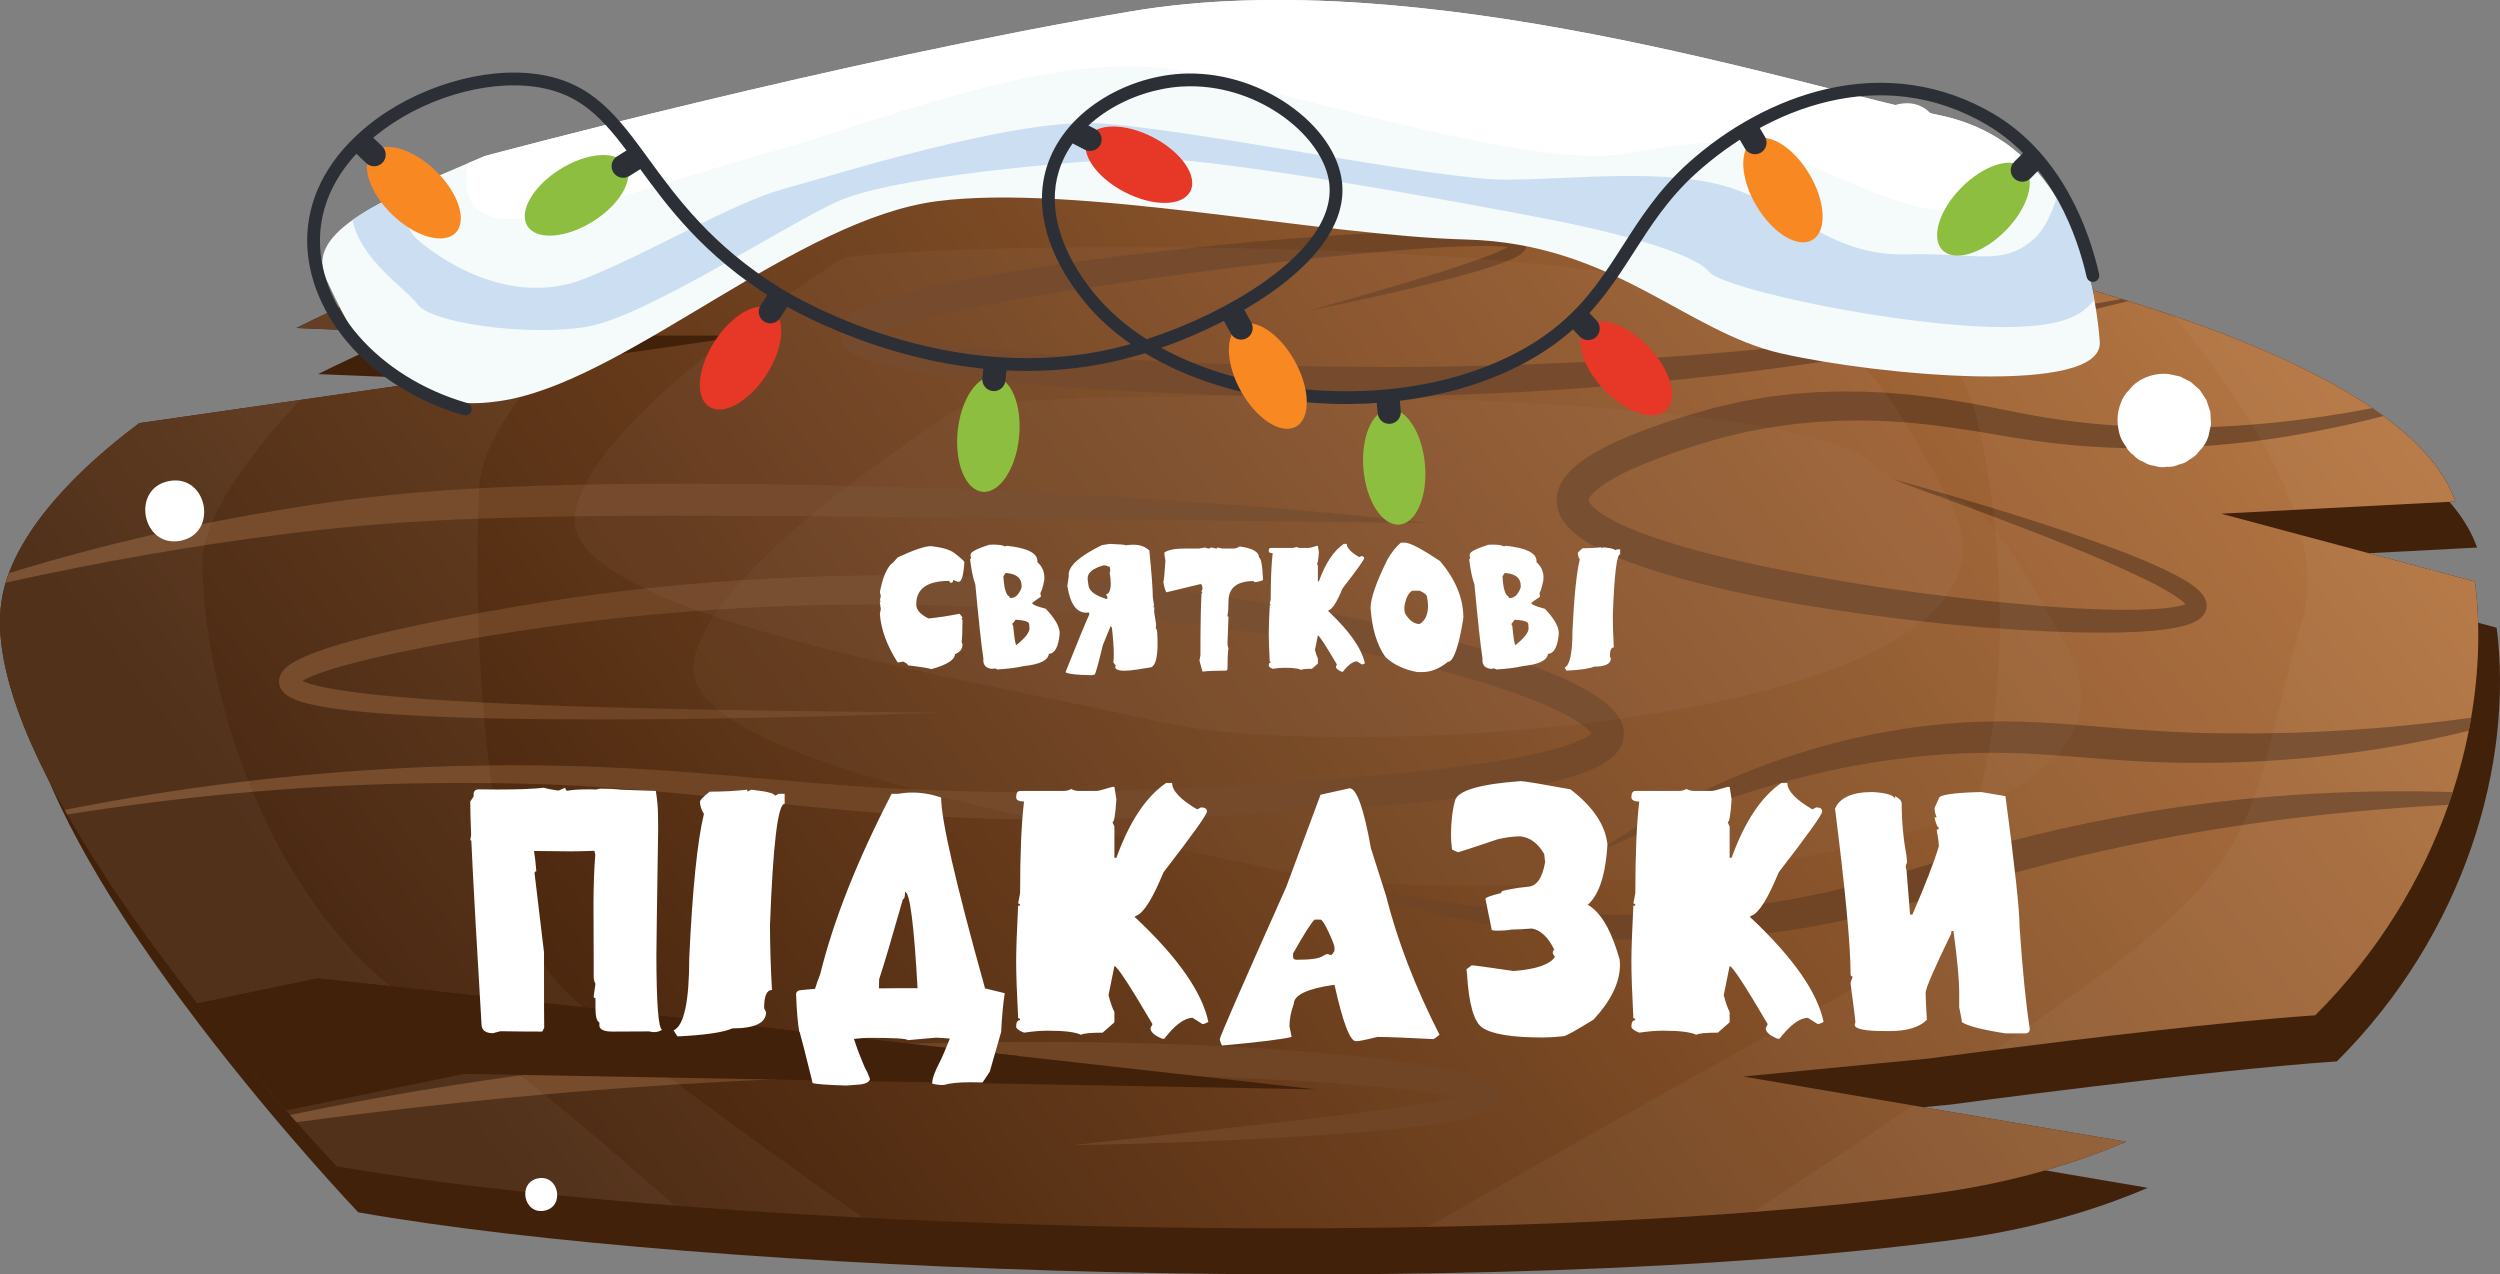 <svg width="410" height="209" viewBox="0 0 410 209" fill="none" xmlns="http://www.w3.org/2000/svg">
<rect x="0" y="0" width="410" height="209" fill="#808080" stroke="none"/>
<g clip-path="url(#clip0_1506_4388)">
<path d="M316.355 173.586L285.869 176.547L348.679 187.242C339.274 191.262 328.643 194.222 316.719 195.788C239.772 205.901 111.627 201.222 55.206 191.257C55.206 191.257 42.371 177.798 29.082 160.351C24.773 154.693 20.415 148.615 16.426 142.437C6.283 126.714 -1.441 110.356 0.23 98.711C1.561 89.438 9.76 79.197 22.833 69.39L122.541 55.037H79.006L48.597 53.791C79.255 38.498 121.061 26.752 163.95 25.64C199.842 24.709 247.462 28.38 290.792 35.862C275.195 37.209 262.255 38.775 264.089 40.15C266.546 41.993 294.235 41.759 317.94 41.2H317.944C361.12 50.826 395.61 64.543 402.371 81.407C402.482 81.684 402.592 81.961 402.692 82.238L364.262 84.239L405.901 95.378C408.726 117.542 400.748 145.516 379.692 166.506C357.84 167.986 316.355 173.586 316.355 173.586Z" fill="#42210B"/>
<path d="M319.903 181.149L289.417 184.11L352.228 194.805C342.822 198.825 332.191 201.785 320.267 203.351C243.32 213.464 115.176 208.785 58.754 198.82C58.754 198.82 45.92 185.361 32.631 167.914C28.321 162.256 23.963 156.178 19.974 150C9.831 134.277 2.112 117.919 3.783 106.274C5.114 97.001 13.313 86.76 26.386 76.953L126.095 62.6H82.559L52.15 61.354C82.808 46.061 124.615 34.315 167.504 33.203C203.396 32.272 251.016 35.943 294.345 43.425C278.748 44.772 265.809 46.338 267.643 47.713C270.099 49.556 297.788 49.322 321.493 48.763H321.498C364.674 58.389 399.163 72.106 405.925 88.97C406.035 89.247 406.145 89.524 406.246 89.801L367.815 91.802L409.454 102.941C412.28 125.105 404.301 153.079 383.245 174.069C361.393 175.549 319.908 181.149 319.908 181.149H319.903Z" fill="#42210B"/>
<path d="M405.273 117.714C405.154 118.425 405.02 119.141 404.876 119.853C404.215 123.19 403.344 126.552 402.247 129.913C402.022 130.61 401.782 131.307 401.538 131.999C397.238 144.18 390.045 156.188 379.692 166.51C364.861 167.513 340.979 170.421 327.168 172.183H327.163C320.636 173.014 316.355 173.591 316.355 173.591L285.869 176.552L313.773 181.302L348.679 187.247C339.274 191.267 328.643 194.227 316.719 195.793C307.644 196.987 297.86 197.975 287.564 198.768H287.559C270.808 200.067 252.711 200.859 234.126 201.217C203.257 201.809 171.052 201.198 141.495 199.694C130.788 199.15 120.429 198.486 110.608 197.718C88.814 196.018 69.658 193.812 55.206 191.262C55.206 191.262 52.644 188.574 48.616 184.043C48.281 183.661 47.931 183.269 47.572 182.864C47.357 182.62 47.136 182.372 46.916 182.114C44.934 179.851 42.683 177.234 40.264 174.346C37.765 171.352 35.083 168.062 32.339 164.567C31.262 163.192 30.174 161.788 29.083 160.356C24.773 154.698 20.415 148.62 16.426 142.442C14.529 139.5 12.714 136.535 11.034 133.585C10.89 133.336 10.746 133.083 10.607 132.835C3.534 120.273 -1.101 107.997 0.23 98.716C0.378 97.675 0.613 96.624 0.934 95.564C1.087 95.044 1.264 94.523 1.461 94.003C4.43 86.039 11.939 77.569 22.833 69.394L49.253 65.589L89.766 59.759L122.541 55.042H79.006L60.66 54.292L48.597 53.796C56.159 50.024 64.4 46.467 73.168 43.234C89.206 37.314 107.011 32.477 125.659 29.373C138.138 27.287 150.996 25.983 163.95 25.645C199.842 24.713 247.463 28.385 290.792 35.867C275.195 37.214 262.255 38.779 264.089 40.155C266.077 41.644 284.576 41.778 304.124 41.477C308.74 41.406 313.414 41.31 317.94 41.205H317.944C328.561 43.573 338.647 46.185 347.932 49.04H347.942C348.31 49.15 348.679 49.265 349.048 49.379C351.629 50.181 354.143 51.003 356.586 51.843C369.793 56.364 380.941 61.416 389.068 66.945C389.695 67.375 390.304 67.805 390.893 68.234C396.543 72.383 400.499 76.776 402.357 81.412C402.467 81.689 402.577 81.966 402.678 82.243L376.143 83.623L364.248 84.244L377.393 87.763L405.886 95.383C406.777 102.382 406.595 109.96 405.259 117.714H405.273Z" fill="url(#paint0_linear_1506_4388)"/>
<path d="M104.435 129.517C116.981 130.51 129.528 132.128 142.199 133.155C148.535 133.642 154.885 134.029 161.245 134.22C162.834 134.296 164.424 134.301 166.014 134.329L170.779 134.396C173.959 134.377 177.134 134.391 180.318 134.344C193.004 134.1 205.67 133.613 218.342 132.778C224.682 132.357 231.018 131.813 237.353 131.073C240.524 130.705 243.694 130.28 246.864 129.765C250.039 129.235 253.214 128.648 256.413 127.774C258.012 127.325 259.617 126.838 261.264 126.103C262.088 125.73 262.93 125.296 263.802 124.67C264.022 124.498 264.243 124.336 264.458 124.14C264.688 123.921 264.908 123.706 265.124 123.458C265.234 123.314 265.344 123.166 265.449 123.018C265.555 122.861 265.66 122.737 265.751 122.536C265.933 122.149 266.12 121.796 266.201 121.318C266.249 121.094 266.292 120.865 266.311 120.636C266.316 120.407 266.326 120.163 266.297 119.948C266.278 119.724 266.244 119.504 266.192 119.308C266.148 119.098 266.091 118.907 266.024 118.731C265.756 118.005 265.401 117.465 265.047 117.007C264.688 116.549 264.324 116.167 263.955 115.832C263.591 115.489 263.223 115.188 262.854 114.906C261.379 113.798 259.89 112.977 258.395 112.213C255.407 110.714 252.376 109.544 249.325 108.465C246.275 107.4 243.2 106.455 240.112 105.591C233.934 103.877 227.704 102.478 221.445 101.251C215.186 100.033 208.898 99.002 202.591 98.128C189.977 96.395 177.292 95.24 164.582 94.71C151.868 94.184 139.135 94.222 126.43 94.877C120.075 95.206 113.73 95.679 107.399 96.333C101.073 97.001 94.761 97.837 88.483 98.84C82.21 99.847 75.96 100.969 69.73 102.263C66.617 102.912 63.509 103.605 60.411 104.388C57.308 105.175 54.224 106.025 51.135 107.205C50.359 107.51 49.588 107.83 48.803 108.241C48.41 108.441 48.013 108.67 47.601 108.943C47.194 109.234 46.768 109.53 46.313 110.132C46.097 110.418 45.848 110.872 45.767 111.445C45.752 111.593 45.748 111.75 45.752 111.898C45.767 112.046 45.795 112.194 45.829 112.342C45.867 112.481 45.91 112.643 45.968 112.753C46.021 112.863 46.083 112.972 46.15 113.082C46.284 113.321 46.413 113.44 46.552 113.588C46.619 113.655 46.691 113.736 46.758 113.789L46.945 113.937C47.213 114.147 47.438 114.266 47.682 114.405C48.602 114.878 49.425 115.111 50.254 115.336C51.897 115.756 53.501 116.023 55.1 116.243C56.7 116.463 58.29 116.635 59.884 116.783C66.244 117.351 72.579 117.604 78.92 117.776C85.255 117.929 91.586 117.981 97.917 117.986C104.248 117.986 110.574 117.957 116.905 117.847C123.231 117.752 129.552 117.623 135.878 117.465L154.847 116.878L135.873 116.673C129.547 116.601 123.226 116.515 116.905 116.391C104.267 116.143 91.625 115.866 79.02 115.202C72.718 114.868 66.416 114.486 60.196 113.784C58.639 113.603 57.092 113.402 55.565 113.154C54.042 112.91 52.524 112.619 51.111 112.223C50.565 112.065 50.014 111.884 49.574 111.679C49.799 111.54 50.058 111.397 50.335 111.263C50.958 110.958 51.652 110.681 52.356 110.428C55.196 109.406 58.242 108.647 61.278 107.921C64.319 107.205 67.393 106.574 70.482 105.982C76.655 104.803 82.871 103.786 89.101 102.893C113.998 99.36 139.24 98.386 164.348 99.675C176.904 100.315 189.436 101.442 201.878 103.208C214.3 104.989 226.674 107.314 238.699 110.647C241.702 111.478 244.68 112.38 247.597 113.393C250.508 114.405 253.391 115.522 256.054 116.849C257.375 117.508 258.659 118.239 259.712 119.027C260.234 119.413 260.694 119.838 260.953 120.168C260.981 120.206 261.01 120.244 261.034 120.278C261.02 120.292 261.005 120.306 260.996 120.321L260.732 120.531C260.316 120.827 259.76 121.142 259.142 121.414C257.907 121.977 256.48 122.431 255.038 122.832C252.141 123.634 249.091 124.221 246.031 124.737C242.961 125.248 239.867 125.673 236.755 126.045C230.534 126.79 224.261 127.339 217.987 127.831C205.431 128.781 192.817 129.392 180.218 129.755C167.638 130.08 155.057 129.87 142.496 129.082C136.218 128.667 129.935 128.122 123.638 127.564C117.341 127 111.015 126.446 104.674 126.098C103.089 125.998 101.504 125.912 99.914 125.854C98.329 125.792 96.739 125.706 95.154 125.663C91.974 125.592 88.799 125.496 85.624 125.515C84.034 125.52 82.449 125.482 80.859 125.52L76.099 125.606C74.514 125.62 72.929 125.683 71.344 125.74C69.759 125.807 68.174 125.84 66.589 125.94C47.773 126.881 29.044 129.163 10.607 132.83C10.746 133.078 10.89 133.331 11.034 133.58C29.466 130.643 48.061 128.905 66.68 128.504C79.289 128.227 91.888 128.471 104.435 129.517ZM261.192 120.101C261.192 120.101 261.202 120.101 261.192 120.106V120.101ZM48.061 87.414C32.253 89.338 16.541 92.098 0.934 95.559C1.087 95.039 1.264 94.519 1.461 93.998C16.493 89.367 31.908 85.862 47.486 83.374C57.753 81.646 68.198 80.62 78.585 80.08C88.986 79.526 99.378 79.354 109.755 79.316C114.946 79.321 120.132 79.35 125.319 79.412L133.096 79.545C135.691 79.598 138.282 79.641 140.873 79.717C151.241 79.994 161.604 80.352 171.957 80.906C192.664 81.937 213.352 83.451 233.968 85.757C213.227 85.633 192.525 85.265 171.828 85.003C151.135 84.783 130.438 84.554 109.765 84.568C104.602 84.573 99.435 84.602 94.278 84.683C89.115 84.726 83.963 84.879 78.814 85.046C73.666 85.218 68.528 85.499 63.409 85.876L59.568 86.196L55.732 86.564C53.175 86.812 50.618 87.099 48.061 87.414ZM137.918 55.534C137.794 55.061 137.751 54.574 137.832 54.087C137.87 53.853 137.933 53.657 138 53.442C138.071 53.237 138.148 53.099 138.239 52.931C138.574 52.339 138.943 51.977 139.245 51.714C139.561 51.437 139.848 51.241 140.131 51.055C140.681 50.706 141.194 50.453 141.697 50.219C142.199 49.99 142.693 49.79 143.176 49.608C145.121 48.873 147.017 48.353 148.923 47.866C152.72 46.915 156.504 46.166 160.296 45.474C164.089 44.791 167.882 44.184 171.679 43.616C175.477 43.053 179.274 42.528 183.082 42.05C186.884 41.582 190.691 41.148 194.503 40.747C202.122 39.949 209.746 39.224 217.393 38.708C221.22 38.45 225.046 38.226 228.877 38.059C232.713 37.896 236.549 37.772 240.409 37.81C242.343 37.839 244.273 37.891 246.246 38.101C246.744 38.159 247.242 38.221 247.759 38.321C248.018 38.374 248.281 38.426 248.559 38.512C248.842 38.598 249.129 38.684 249.507 38.913C249.594 38.961 249.723 39.066 249.823 39.157C249.867 39.195 249.948 39.29 250.001 39.362C250.058 39.448 250.111 39.505 250.163 39.634C250.211 39.754 250.254 39.873 250.274 39.997C250.293 40.121 250.298 40.264 250.278 40.379C250.25 40.618 250.173 40.799 250.096 40.933C249.938 41.21 249.79 41.343 249.651 41.472C249.512 41.596 249.383 41.692 249.258 41.778C248.76 42.112 248.301 42.327 247.836 42.537C245.988 43.334 244.153 43.898 242.31 44.456C240.466 45.01 238.608 45.502 236.755 45.98C233.043 46.925 229.318 47.803 225.587 48.639C221.852 49.46 218.112 50.248 214.367 51.022C218.05 49.995 221.723 48.949 225.391 47.87C229.059 46.815 232.718 45.731 236.352 44.581C238.167 44.003 239.973 43.401 241.764 42.781C243.54 42.15 245.336 41.496 246.96 40.699C247.075 40.642 247.19 40.58 247.304 40.517C246.902 40.46 246.476 40.427 246.045 40.398C244.216 40.293 242.319 40.326 240.433 40.389C232.866 40.651 225.266 41.358 217.69 42.136C210.114 42.938 202.543 43.802 194.991 44.815C191.213 45.316 187.444 45.851 183.675 46.414C179.911 46.968 176.147 47.541 172.398 48.162C168.648 48.782 164.908 49.446 161.192 50.181C157.481 50.916 153.784 51.714 150.187 52.678C148.396 53.165 146.615 53.695 144.986 54.316C144.867 54.359 144.752 54.407 144.632 54.455C145.274 54.65 145.954 54.822 146.648 54.984C148.406 55.39 150.24 55.715 152.088 55.997C159.497 57.114 167.092 57.739 174.668 58.284C182.248 58.842 189.853 59.253 197.462 59.559C205.072 59.864 212.686 60.069 220.291 60.127C224.093 60.16 227.9 60.227 231.702 60.165L237.411 60.117C239.312 60.098 241.213 60.022 243.119 59.979L248.823 59.826L254.526 59.587C256.427 59.501 258.333 59.463 260.234 59.344L265.933 59.029C293.402 57.405 320.77 53.968 347.932 49.035H347.942C348.31 49.145 348.679 49.26 349.048 49.374C321.924 56.197 294.173 60.743 266.23 63.097L260.498 63.569C258.587 63.741 256.676 63.832 254.761 63.97L249.019 64.324L243.272 64.567C241.357 64.644 239.441 64.744 237.526 64.796L231.774 64.94C227.938 65.064 224.103 65.059 220.267 65.088C216.431 65.135 212.595 65.073 208.764 64.997C204.928 64.921 201.097 64.816 197.266 64.682C189.609 64.414 181.951 64.042 174.289 63.517C170.458 63.24 166.632 62.91 162.801 62.524C158.97 62.127 155.134 61.683 151.284 61.067C149.359 60.757 147.429 60.413 145.47 59.95C144.488 59.716 143.502 59.454 142.477 59.105C141.969 58.938 141.438 58.728 140.892 58.48C140.327 58.198 139.743 57.926 139.01 57.257C138.67 56.947 138.182 56.393 137.918 55.534ZM395.787 129.765C397.942 129.789 400.092 129.836 402.247 129.908C402.022 130.605 401.782 131.302 401.538 131.995C390.96 132.553 380.434 133.513 369.989 134.993C361.413 136.182 352.903 137.738 344.475 139.629C336.032 141.501 327.742 143.817 319.41 146.323C315.234 147.55 311.029 148.811 306.739 149.899C302.443 150.974 298.085 151.886 293.699 152.545C289.307 153.203 284.902 153.662 280.486 153.915L277.172 154.092C276.071 154.13 274.965 154.144 273.859 154.163C271.646 154.225 269.438 154.163 267.231 154.12C266.125 154.12 265.023 154.039 263.922 153.982C262.82 153.915 261.719 153.881 260.617 153.786C258.419 153.59 256.221 153.447 254.038 153.146C249.661 152.645 245.312 151.924 241.007 151.064C232.402 149.274 223.954 146.844 215.818 143.659C224.304 145.731 232.833 147.464 241.429 148.524C245.724 149.069 250.025 149.513 254.339 149.718C256.489 149.861 258.649 149.904 260.799 149.981C261.877 150.014 262.954 149.995 264.032 150.004C265.109 149.995 266.182 150.038 267.26 149.99C275.86 149.828 284.451 149.088 292.894 147.627C301.342 146.213 309.545 143.821 317.906 141.291C322.092 140.059 326.315 138.837 330.573 137.734C334.83 136.64 339.116 135.633 343.431 134.773C347.741 133.909 352.07 133.112 356.423 132.496C358.592 132.152 360.776 131.894 362.955 131.603C365.138 131.374 367.317 131.092 369.506 130.906C378.25 130.075 387.028 129.731 395.787 129.765ZM405.273 117.709C405.154 118.42 405.02 119.136 404.876 119.848C396.697 121.863 388.345 123.271 379.936 124.131C373.136 124.833 366.292 125.157 359.44 125.11C356.016 125.1 352.587 124.962 349.177 124.766C345.763 124.56 342.377 124.269 339.025 124.021C332.32 123.467 325.755 123.262 319.132 123.701C312.523 124.131 305.939 125.09 299.436 126.532C286.42 129.407 273.796 134.205 261.551 140.04C267.106 136.139 273.044 132.768 279.198 129.798C280.745 129.073 282.292 128.342 283.872 127.688C284.662 127.349 285.447 127.01 286.242 126.69L288.642 125.764L289.839 125.301L291.055 124.876L293.488 124.03L295.945 123.257C296.763 122.99 297.592 122.756 298.42 122.531C301.729 121.576 305.091 120.803 308.482 120.173C311.872 119.523 315.301 119.06 318.744 118.735C322.187 118.425 325.654 118.287 329.122 118.301C332.584 118.334 336.027 118.535 339.422 118.788C346.218 119.337 352.85 119.948 359.54 120.144C362.883 120.278 366.23 120.273 369.582 120.287C372.93 120.239 376.282 120.187 379.634 120.025C388.192 119.666 396.735 118.864 405.273 117.709ZM333.446 68.129C339.963 69.318 346.586 69.886 353.228 70.082C359.875 70.273 366.546 69.972 373.188 69.28C378.509 68.755 383.805 67.938 389.078 66.94C389.705 67.37 390.313 67.8 390.902 68.229C385.175 69.71 379.371 70.908 373.514 71.825C366.805 72.837 360.019 73.415 353.205 73.51C346.395 73.606 339.556 73.162 332.795 72.159C329.395 71.677 326.1 71.032 322.815 70.54C319.53 70.039 316.254 69.581 312.969 69.318C312.15 69.232 311.326 69.208 310.507 69.146C309.684 69.089 308.865 69.041 308.041 69.027L305.58 68.96L303.118 68.979C302.299 68.969 301.48 69.008 300.662 69.055C299.848 69.098 299.029 69.127 298.21 69.18L295.767 69.404L294.546 69.514L293.335 69.681L290.907 70.02C290.102 70.144 289.302 70.311 288.498 70.45C287.698 70.607 286.884 70.717 286.094 70.913L283.714 71.476L282.522 71.758L281.348 72.097L279.002 72.784C277.426 73.248 275.836 73.792 274.29 74.322C271.191 75.41 268.126 76.604 265.354 78.06C263.984 78.791 262.657 79.607 261.69 80.481C261.206 80.911 260.833 81.364 260.675 81.68C260.574 81.842 260.579 81.937 260.55 81.999C260.565 82.047 260.541 82.066 260.574 82.152C260.603 82.229 260.656 82.367 260.775 82.544C260.9 82.72 261.068 82.916 261.269 83.121C261.69 83.537 262.231 83.957 262.83 84.349C264.046 85.141 265.449 85.843 266.905 86.473C269.826 87.734 272.953 88.755 276.114 89.677C282.454 91.506 288.986 92.881 295.538 94.132C308.649 96.624 321.962 98.319 335.27 99.417C338.599 99.675 341.932 99.871 345.25 99.962C348.564 100.043 351.902 100.048 355.091 99.742C355.882 99.661 356.662 99.546 357.38 99.389C357.735 99.307 358.075 99.212 358.353 99.107C358.376 99.097 358.396 99.088 358.42 99.083C358.381 99.035 358.333 98.992 358.281 98.945C357.816 98.491 357.174 98.033 356.518 97.603C353.827 95.898 350.767 94.49 347.741 93.12C341.649 90.379 335.376 87.958 329.102 85.552C325.966 84.353 322.815 83.179 319.659 82.014L310.187 78.523C313.433 79.402 316.671 80.333 319.908 81.264C323.14 82.21 326.363 83.183 329.581 84.177C336.017 86.182 342.411 88.311 348.746 90.742C350.326 91.358 351.892 92.007 353.458 92.704C355.02 93.406 356.571 94.146 358.108 95.039C358.879 95.502 359.646 95.98 360.417 96.662C360.795 96.996 361.207 97.402 361.571 98.076C361.657 98.271 361.748 98.419 361.805 98.687C361.863 98.93 361.911 99.174 361.882 99.489C361.872 99.785 361.796 100.071 361.681 100.344C361.623 100.463 361.556 100.582 361.489 100.697C361.417 100.811 361.35 100.893 361.274 100.988C360.977 101.337 360.675 101.556 360.407 101.723C360.268 101.814 360.134 101.891 360.009 101.953C359.875 102.024 359.751 102.082 359.626 102.134C359.128 102.349 358.659 102.497 358.199 102.626C357.285 102.865 356.403 103.032 355.527 103.156C352.031 103.657 348.622 103.729 345.207 103.753C341.798 103.762 338.407 103.667 335.017 103.509C331.631 103.352 328.25 103.132 324.874 102.865C321.498 102.588 318.131 102.244 314.769 101.862C308.041 101.103 301.332 100.172 294.642 99.021C291.299 98.458 287.966 97.794 284.643 97.068C281.32 96.342 278.001 95.54 274.697 94.609C271.397 93.669 268.107 92.623 264.841 91.238C263.208 90.541 261.585 89.758 259.971 88.727C259.162 88.202 258.357 87.61 257.572 86.846C257.179 86.459 256.796 86.02 256.437 85.509C256.078 84.993 255.747 84.377 255.532 83.651C255.422 83.293 255.34 82.907 255.311 82.51C255.268 82.109 255.311 81.713 255.34 81.317C255.46 80.553 255.699 79.832 256.02 79.263C256.647 78.094 257.428 77.292 258.194 76.599C259.741 75.239 261.331 74.322 262.926 73.477C266.115 71.825 269.352 70.602 272.604 69.48C274.242 68.927 275.836 68.392 277.493 67.914L279.993 67.203L281.243 66.845L282.507 66.553L285.045 65.976C285.888 65.77 286.745 65.661 287.598 65.498C288.45 65.35 289.302 65.183 290.16 65.069L292.741 64.758L294.029 64.605L295.322 64.51L297.908 64.319C298.77 64.281 299.637 64.266 300.499 64.238C301.361 64.204 302.228 64.18 303.09 64.204L305.675 64.233L308.257 64.352C309.114 64.381 309.971 64.448 310.828 64.524C311.685 64.601 312.547 64.644 313.395 64.749C316.814 65.092 320.205 65.603 323.552 66.215C326.904 66.821 330.199 67.57 333.446 68.129ZM245.925 178.81C246.117 179.201 246.232 179.827 246.098 180.371C245.968 180.906 245.734 181.231 245.537 181.474C245.442 181.584 245.351 181.675 245.255 181.761C245.173 181.832 245.087 181.899 245.006 181.961C244.398 182.396 243.967 182.548 243.536 182.715C243.109 182.873 242.712 182.992 242.319 183.102C240.763 183.522 239.278 183.785 237.789 184.033C234.815 184.506 231.87 184.855 228.92 185.141C223.025 185.709 217.135 186.134 211.249 186.497C199.464 187.156 187.688 187.629 175.898 187.805C187.612 186.464 199.335 185.303 211.02 183.928C216.867 183.26 222.704 182.572 228.499 181.722C231.396 181.288 234.288 180.858 237.114 180.3C237.727 180.18 238.345 180.051 238.948 179.913C238.737 179.87 238.517 179.827 238.301 179.789C236.908 179.531 235.481 179.316 234.049 179.125C231.181 178.738 228.283 178.423 225.376 178.156C219.563 177.626 213.711 177.268 207.859 176.991C202.002 176.719 196.141 176.489 190.274 176.365C184.408 176.212 178.542 176.131 172.671 176.112C149.196 176.036 125.707 176.728 102.28 178.433C84.355 179.741 66.474 181.651 48.616 184.038C48.281 183.656 47.931 183.265 47.572 182.859C65.502 179.082 83.666 176.303 101.916 174.369C125.419 171.882 149.062 170.774 172.695 170.865C178.604 170.898 184.513 170.999 190.423 171.175C196.327 171.381 202.237 171.634 208.141 172.025C214.046 172.426 219.946 172.918 225.851 173.582C228.8 173.916 231.75 174.288 234.71 174.771C236.185 175.019 237.665 175.291 239.159 175.62C239.906 175.788 240.653 175.969 241.414 176.179C242.18 176.399 242.942 176.628 243.799 177.005C244.015 177.101 244.235 177.21 244.484 177.354C244.742 177.511 245.001 177.659 245.355 178.003C245.446 178.098 245.547 178.213 245.633 178.323C245.739 178.476 245.83 178.609 245.925 178.81Z" fill="#704526"/>
<path opacity="0.05" d="M79.006 55.037L48.597 53.791C69.994 43.115 96.821 34.172 125.659 29.369C114.156 37.481 102.874 46.414 94.239 55.037H79.006Z" fill="#EFCCBD"/>
<path opacity="0.05" d="M141.495 199.689C107.035 197.932 76.171 194.958 55.206 191.257C55.206 191.257 52.644 188.569 48.616 184.038C48.281 183.656 47.931 183.265 47.572 182.859C42.664 177.277 35.931 169.347 29.083 160.351C24.773 154.693 20.415 148.615 16.426 142.437C14.529 139.496 12.714 136.53 11.034 133.58C10.89 133.331 10.746 133.078 10.607 132.83C3.534 120.268 -1.101 107.993 0.23 98.711C0.378 97.67 0.613 96.619 0.934 95.559C1.087 95.039 1.264 94.519 1.461 93.998C4.43 86.034 11.939 77.564 22.833 69.39L89.766 59.754C83.124 67.179 78.858 74.207 78.585 80.08C77.445 104.722 79.59 146.333 90.753 160.351C96.049 167.007 118.926 183.842 141.495 199.689Z" fill="#EFCCBD"/>
<path opacity="0.05" d="M405.273 117.709C405.154 118.42 405.02 119.137 404.876 119.848C404.215 123.185 403.343 126.547 402.247 129.908C402.022 130.605 401.782 131.302 401.538 131.995C397.238 144.175 390.045 156.183 379.691 166.506C357.84 167.986 316.354 173.586 316.354 173.586L285.869 176.547L348.679 187.242C339.274 191.262 328.643 194.222 316.718 195.788C292.88 198.921 264.132 200.635 234.125 201.212C254.928 189.348 281.908 174.088 300.748 163.903C335.591 145.068 329.102 85.552 323.552 66.215C321.747 59.926 313.898 50.855 304.124 41.472C308.74 41.401 313.414 41.305 317.939 41.2H317.944C328.561 43.568 338.646 46.18 347.932 49.035H347.941C348.31 49.145 348.679 49.26 349.048 49.374H349.053C365.569 54.507 379.447 60.389 389.077 66.94C389.705 67.37 390.313 67.8 390.902 68.229H390.907C396.558 72.379 400.513 76.771 402.371 81.407C402.481 81.684 402.592 81.961 402.692 82.238L364.262 84.239L405.901 95.378C406.791 102.378 406.609 109.955 405.273 117.709Z" fill="#EFCCBD"/>
<path opacity="0.05" d="M60.66 54.288L48.597 53.791C56.159 50.019 64.4 46.462 73.169 43.23C68.911 46.83 64.683 50.549 60.66 54.288Z" fill="#EFCCBD"/>
<path opacity="0.05" d="M110.608 197.712C88.814 196.013 69.658 193.807 55.206 191.257C55.206 191.257 52.644 188.569 48.616 184.038C48.281 183.656 47.931 183.264 47.572 182.859C42.664 177.277 35.931 169.346 29.083 160.351C24.773 154.693 20.415 148.615 16.426 142.436C14.529 139.495 12.714 136.53 11.034 133.58C10.89 133.331 10.746 133.078 10.607 132.83C3.534 120.268 -1.101 107.992 0.23 98.71C0.378 97.669 0.613 96.619 0.934 95.559C1.087 95.039 1.264 94.518 1.461 93.998C4.43 86.034 11.939 77.564 22.833 69.389L49.253 65.584C39.671 75.849 33.043 85.528 33.172 92.575C33.622 117.604 46.902 152.793 70.75 166.319C80.778 172.011 96.155 184.797 110.608 197.712Z" fill="#EFCCBD"/>
<path opacity="0.05" d="M313.773 181.297L348.679 187.242C339.274 191.262 328.643 194.222 316.718 195.788C307.644 196.982 297.86 197.97 287.564 198.763C296.361 192.957 305.354 186.979 313.773 181.297Z" fill="#EFCCBD"/>
<path opacity="0.05" d="M376.158 83.618C372.518 73.271 364.923 62.051 356.595 51.838C369.803 56.359 380.951 61.411 389.078 66.94C389.705 67.37 390.313 67.799 390.902 68.229H390.907C396.558 72.378 400.514 76.771 402.372 81.407C402.482 81.684 402.592 81.961 402.692 82.238L376.158 83.618Z" fill="#EFCCBD"/>
<path opacity="0.05" d="M405.273 117.709C405.153 118.421 405.019 119.137 404.876 119.848C404.215 123.186 403.343 126.547 402.247 129.908C402.022 130.605 401.782 131.302 401.538 131.995C397.238 144.175 390.045 156.183 379.691 166.506C364.86 167.509 340.978 170.416 327.167 172.178C337.602 164.987 346.141 158.876 350.762 155.09C371.115 138.417 369.505 130.906 377.69 101.132C378.81 97.059 378.604 92.537 377.407 87.758L405.901 95.378C406.791 102.378 406.609 109.955 405.273 117.709Z" fill="#EFCCBD"/>
<path d="M46.916 182.114L76.08 176.122L215.818 178.657L167.168 173.2L102.519 165.947L52.102 160.442L32.339 164.567C35.083 168.062 37.765 171.352 40.264 174.346L46.916 182.114Z" fill="#42210B"/>
<path d="M167.168 173.2L63.715 172.03C63.715 172.03 52.596 173.228 40.264 174.346C37.765 171.352 35.083 168.062 32.339 164.567L52.102 160.442L102.519 165.947L167.168 173.2Z" fill="#42210B"/>
<path opacity="0.05" d="M138.464 42.203C158.477 39.438 272.039 38.703 287.564 51.456C303.09 64.204 299.895 45.239 319.659 82.014C339.422 118.788 220.731 125.286 191.055 118.549C161.379 111.812 92.506 100.974 94.278 84.683C96.05 68.392 138.464 42.203 138.464 42.203Z" fill="#DDC6BF"/>
<path opacity="0.05" d="M157.897 66.582C177.91 63.818 291.472 63.082 306.997 75.835C322.523 88.584 319.329 69.619 339.092 106.393C358.856 143.167 240.165 149.666 210.488 142.929C180.812 136.192 111.939 125.353 113.711 109.062C115.483 92.771 157.897 66.582 157.897 66.582Z" fill="#C6A69E"/>
<path d="M292.19 57.983C276.358 54.388 264.592 39.926 240.437 39.281C216.292 38.641 176.325 30.066 153.649 33.002C130.979 35.939 103.75 61.426 83.685 65.47C63.629 69.514 57.332 53.81 53.482 45.751C51.748 42.108 53.697 39.014 57.806 36.092C60.239 34.358 63.438 32.687 67.072 31.002C70.089 29.593 73.413 28.185 76.856 26.719C77.737 26.346 78.613 25.974 79.504 25.592C79.504 25.592 137.751 9.912 185.581 1.848C233.407 -6.212 295.978 14.391 317.944 18.869C322.906 19.882 326.943 21.878 330.228 24.465C333.135 26.752 335.448 29.512 337.287 32.458C340.73 37.944 342.521 44.094 343.464 49.136C343.972 51.848 344.23 54.245 344.36 56.045C345.016 65.007 308.032 61.579 292.195 57.978L292.19 57.983Z" fill="#F5FAFA"/>
<path d="M326.655 33.06C318.203 36.755 309.703 32.759 297.487 27.387C285.27 22.021 280.285 22.909 265.928 25.268C251.571 27.631 213.591 15.742 193.507 11.65C173.422 7.558 142.324 20.67 125.276 25.268C108.227 29.87 86.094 38.584 79.504 35.113C76.578 33.571 75.874 30.462 76.856 26.724C77.737 26.351 78.613 25.979 79.504 25.597C79.504 25.597 137.751 9.917 185.581 1.853C233.407 -6.207 295.978 14.396 317.944 18.874C322.906 19.887 326.943 21.882 330.228 24.47C330.788 27.994 330.237 31.498 326.655 33.06Z" fill="white"/>
<path d="M343.459 49.141C341.501 51.776 338.096 53.638 328.666 53.643C312.102 53.662 282.651 47.455 280.285 44.571C277.915 41.687 266.776 38.455 253.697 35.905C240.619 33.351 197.563 25.42 186.616 25.95C175.678 26.48 146.466 28.882 137.315 33.059C128.163 37.233 105.617 52.134 95.973 53.638C86.318 55.152 70.625 52.984 68.447 49.885C66.689 47.383 59.223 42.804 57.81 36.091C60.243 34.358 63.442 32.687 67.077 31.002C66.282 34.129 66.249 37.371 68.447 39.276C73.676 43.802 84.7 50.086 95.752 45.746C106.805 41.406 119.883 33.351 128.604 30.959C137.315 28.571 165.645 19.609 179.595 20.206C193.545 20.803 235.395 29.464 246.72 29.464C258.046 29.464 273.921 27.378 284.288 30.959C294.666 34.54 300.776 42.012 312.543 41.711C324.309 41.41 328.279 43.726 333.465 39.276C335.174 37.815 336.405 35.246 337.286 32.453C340.73 37.939 342.521 44.089 343.464 49.131L343.459 49.141Z" fill="#CCDEF1"/>
<path d="M27.735 78.89C34.038 77.704 35.89 87.5 29.578 88.687C23.266 89.875 21.422 80.078 27.735 78.89Z" fill="white"/>
<path d="M311.543 17.042C318.918 15.654 321.09 27.114 313.7 28.505C306.309 29.895 304.152 18.433 311.543 17.042Z" fill="white"/>
<path d="M88.263 193.244C91.685 192.6 92.685 197.913 89.263 198.557C85.841 199.201 84.841 193.888 88.263 193.244Z" fill="white"/>
<path d="M347.413 70.275C347.161 68.933 347.267 67.617 347.724 66.328C348.03 65.376 348.537 64.553 349.249 63.878C349.846 63.086 350.609 62.485 351.529 62.07C352.786 61.469 354.101 61.222 355.491 61.324L355.604 61.331C356.255 61.469 356.896 61.61 357.547 61.748L359.291 62.642L360.757 63.941C361.123 64.497 361.486 65.044 361.852 65.6C362.068 66.249 362.283 66.899 362.498 67.548C362.534 68.231 362.569 68.915 362.604 69.598C362.466 70.249 362.325 70.891 362.187 71.541C361.876 72.514 361.368 73.336 360.64 74.023C360.26 74.58 359.763 75.009 359.157 75.309C358.636 75.762 358.029 76.053 357.354 76.18C356.721 76.486 356.055 76.611 355.355 76.556C354.67 76.685 354.008 76.633 353.358 76.401C352.685 76.341 352.075 76.12 351.509 75.742C350.879 75.515 350.344 75.15 349.904 74.645C349.348 74.265 348.919 73.767 348.618 73.162C347.981 72.35 347.583 71.427 347.424 70.385C347.418 70.349 347.409 70.303 347.402 70.267L347.413 70.275Z" fill="white"/>
<path d="M76.297 68.144C76.197 68.145 76.096 68.132 75.995 68.102C68.374 65.893 61.613 61.63 56.956 56.097C52.365 50.643 50.042 44.275 50.413 38.167C50.811 31.613 54.237 25.538 60.321 20.599C68.135 14.256 79.354 10.873 88.236 12.181C97.21 13.503 101.286 19.09 106.448 26.163C111.039 32.455 116.752 40.286 127.949 47.23C130.731 48.955 155.937 63.886 183.726 56.876C184.298 56.731 184.873 56.578 185.45 56.416C182.51 54.378 179.957 52.061 177.867 49.498C171.762 42.012 169.555 34.172 171.653 27.422C172.985 23.138 175.966 19.379 180.274 16.552C184.211 13.967 188.961 12.386 193.648 12.099C199.673 11.729 206.094 13.566 211.267 17.136C216.345 20.64 219.56 25.27 220.086 29.839C220.787 35.919 216.709 42.236 208.292 48.106C203.251 51.622 196.88 54.789 190.442 57.04C197.07 60.688 205.262 63.071 214.316 63.872C230.765 65.328 246.36 61.232 256.035 52.915C260.513 49.065 263.272 44.763 266.192 40.208C269.031 35.782 271.965 31.206 276.629 26.962C283.337 20.857 291.459 16.471 299.498 14.61C309.16 12.374 318.653 13.783 326.955 18.683C338.352 25.41 342.688 38.031 344.258 44.956C344.387 45.522 344.032 46.084 343.466 46.213C342.9 46.342 342.338 45.986 342.21 45.421C340.714 38.826 336.605 26.818 325.887 20.492C308.433 10.189 289.728 17.881 278.043 28.515C273.584 32.573 270.725 37.031 267.96 41.343C265.087 45.824 262.115 50.458 257.404 54.508C248.778 61.923 235.711 66.129 221.485 66.258C219.061 66.28 216.605 66.183 214.13 65.965C204.03 65.07 194.94 62.251 187.773 57.92C186.59 58.285 185.409 58.618 184.24 58.913C179.066 60.218 173.977 60.786 169.101 60.83C146.996 61.031 129.185 50.468 126.842 49.015C115.297 41.855 109.45 33.841 104.751 27.401C99.689 20.464 96.032 15.453 87.93 14.259C79.593 13.031 69.03 16.234 61.645 22.23C57.73 25.409 52.967 30.776 52.51 38.294C51.789 50.145 61.912 61.833 76.579 66.085C77.136 66.246 77.457 66.829 77.296 67.386C77.163 67.842 76.749 68.14 76.297 68.144ZM195.037 14.151C194.618 14.155 194.199 14.17 193.776 14.195C185.766 14.686 176.284 19.601 173.659 28.046C171.777 34.101 173.849 41.248 179.495 48.17C181.788 50.982 184.679 53.485 188.054 55.629C194.879 53.424 201.755 50.104 207.09 46.383C212.49 42.617 218.767 36.731 217.999 30.08C217.129 22.536 206.834 14.045 195.037 14.151Z" fill="#2C3036"/>
<path d="M74.737 38.159C76.668 36.14 75.162 31.563 71.372 27.937C67.582 24.311 62.943 23.008 61.011 25.027C59.08 27.046 60.586 31.622 64.376 35.249C68.166 38.875 72.805 40.178 74.737 38.159Z" fill="#F88821"/>
<path d="M58.184 24.552L60.403 22.233C60.516 22.115 60.705 22.111 60.823 22.224L62.675 23.996C63.431 24.719 63.457 25.929 62.734 26.685C62.011 27.441 60.801 27.468 60.045 26.744L58.193 24.972C58.075 24.859 58.071 24.67 58.184 24.552Z" fill="#2C3036"/>
<path d="M102.608 27.004C101.128 24.634 96.321 24.964 91.872 27.742C87.422 30.519 85.014 34.693 86.494 37.063C87.974 39.433 92.781 39.103 97.23 36.326C101.68 33.548 104.087 29.375 102.608 27.004Z" fill="#8EBE3F"/>
<path d="M103.777 24.381L105.477 27.104C105.563 27.243 105.521 27.427 105.382 27.513L103.208 28.871C102.321 29.424 101.141 29.152 100.587 28.264C100.034 27.377 100.306 26.198 101.194 25.644L103.368 24.286C103.506 24.2 103.69 24.242 103.777 24.381Z" fill="#2C3036"/>
<path d="M167.127 71.721C167.66 66.502 165.839 62.042 163.059 61.758C160.279 61.474 157.593 65.474 157.059 70.692C156.526 75.911 158.347 80.371 161.127 80.656C163.907 80.94 166.593 76.939 167.127 71.721Z" fill="#8EBE3F"/>
<path d="M161.694 59.231L164.887 59.557C165.05 59.574 165.169 59.72 165.152 59.883L164.892 62.433C164.785 63.473 163.847 64.238 162.806 64.132C161.765 64.025 161.001 63.087 161.107 62.046L161.368 59.496C161.385 59.333 161.531 59.214 161.694 59.231Z" fill="#2C3036"/>
<path d="M328.868 37.87C332.568 34.152 333.961 29.54 331.981 27.569C330 25.598 325.395 27.015 321.695 30.733C317.995 34.451 316.602 39.063 318.583 41.034C320.563 43.005 325.168 41.589 328.868 37.87Z" fill="#8EBE3F"/>
<path d="M332.538 24.744L334.814 27.008C334.93 27.123 334.93 27.312 334.815 27.428L333.007 29.245C332.269 29.987 331.059 29.99 330.317 29.252C329.575 28.514 329.572 27.304 330.31 26.562L332.118 24.745C332.233 24.629 332.422 24.629 332.538 24.744Z" fill="#2C3036"/>
<path d="M233.691 76.108C233.209 70.885 230.563 66.859 227.78 67.115C224.998 67.372 223.132 71.814 223.614 77.037C224.095 82.261 226.742 86.287 229.524 86.031C232.307 85.774 234.172 81.332 233.691 76.108Z" fill="#8EBE3F"/>
<path d="M225.974 64.912L229.171 64.617C229.333 64.602 229.478 64.723 229.493 64.885L229.729 67.438C229.825 68.479 229.051 69.41 228.009 69.507C226.967 69.602 226.037 68.829 225.941 67.787L225.705 65.235C225.69 65.072 225.811 64.927 225.974 64.912Z" fill="#2C3036"/>
<path d="M125.705 61.458C128.546 57.048 128.945 52.247 126.596 50.733C124.246 49.22 120.039 51.568 117.198 55.978C114.358 60.388 113.959 65.189 116.308 66.703C118.657 68.216 122.865 65.868 125.705 61.458Z" fill="#E63727"/>
<path d="M126.532 47.855L129.23 49.593C129.368 49.682 129.407 49.866 129.319 50.004L127.931 52.158C127.364 53.038 126.181 53.294 125.302 52.727C124.422 52.161 124.166 50.978 124.733 50.099L126.121 47.944C126.21 47.806 126.394 47.766 126.532 47.855Z" fill="#2C3036"/>
<path d="M270.369 56.913C266.744 53.121 262.168 51.613 260.148 53.544C258.128 55.475 259.43 60.114 263.055 63.906C266.68 67.697 271.255 69.205 273.275 67.274C275.295 65.343 273.993 60.704 270.369 56.913Z" fill="#E63727"/>
<path d="M257.32 52.925L259.641 50.706C259.759 50.593 259.948 50.597 260.06 50.715L261.832 52.568C262.555 53.324 262.528 54.534 261.772 55.257C261.016 55.98 259.805 55.953 259.082 55.197L257.311 53.344C257.198 53.226 257.202 53.038 257.32 52.925Z" fill="#2C3036"/>
<path d="M195.21 31.379C196.495 28.897 193.76 24.93 189.102 22.519C184.444 20.107 179.626 20.164 178.341 22.645C177.057 25.127 179.791 29.093 184.449 31.505C189.108 33.917 193.925 33.86 195.21 31.379Z" fill="#E63727"/>
<path d="M175.492 22.971L176.968 20.12C177.043 19.976 177.223 19.918 177.368 19.993L179.644 21.172C180.573 21.653 180.94 22.806 180.459 23.735C179.978 24.664 178.824 25.031 177.895 24.55L175.619 23.372C175.474 23.296 175.417 23.116 175.492 22.971Z" fill="#2C3036"/>
<path d="M212.347 59.214C209.8 54.628 205.755 52.01 203.312 53.367C200.869 54.723 200.953 59.541 203.5 64.127C206.047 68.713 210.092 71.33 212.535 69.974C214.978 68.617 214.894 63.799 212.347 59.214Z" fill="#F88821"/>
<path d="M200.752 52.077L203.559 50.518C203.702 50.439 203.883 50.491 203.963 50.634L205.207 52.875C205.715 53.789 205.382 54.953 204.467 55.461C203.553 55.969 202.389 55.636 201.881 54.721L200.637 52.481C200.557 52.338 200.609 52.156 200.752 52.077Z" fill="#2C3036"/>
<path d="M296.758 28.598C294.086 24.085 289.971 21.58 287.566 23.003C285.162 24.427 285.379 29.24 288.051 33.753C290.723 38.267 294.838 40.772 297.243 39.348C299.647 37.925 299.43 33.112 296.758 28.598Z" fill="#F88821"/>
<path d="M284.978 21.752L287.741 20.117C287.881 20.034 288.064 20.081 288.147 20.221L289.453 22.427C289.986 23.327 289.685 24.5 288.785 25.032C287.885 25.565 286.713 25.265 286.18 24.365L284.874 22.159C284.791 22.019 284.838 21.836 284.978 21.752Z" fill="#2C3036"/>
</g>
<path d="M152.764 109.736C152.148 109.551 150.864 109.346 148.911 109.121C148.911 108.965 148.657 108.76 148.149 108.506L147.227 108.652C145.459 105.908 144.482 103.242 144.297 100.654L144.458 99.878C144.351 99.311 144.297 98.901 144.297 98.647H144.458C144.458 98.55 144.404 98.501 144.297 98.501L144.458 97.725L144.297 97.109C144.707 94.922 145.322 93.384 146.143 92.495C146.25 92.495 146.611 92.134 147.227 91.411C149.873 90.181 151.694 89.565 152.69 89.565C154.487 89.77 155.742 90.132 156.455 90.649C157.588 91.519 158.154 92.031 158.154 92.188C158.027 94.336 157.72 95.41 157.231 95.41C157.056 95.41 156.748 95.308 156.309 95.103C156.309 95.415 156.206 95.571 156.001 95.571C155.796 95.571 155.693 95.469 155.693 95.264C152.07 95.264 150.259 96.548 150.259 99.116C150.259 99.985 150.918 100.752 152.236 101.416H152.383C153.867 101.27 155.532 101.016 157.378 100.654L157.847 101.27C157.847 101.367 157.798 101.416 157.7 101.416L157.847 101.724C157.847 103.521 157.798 104.702 157.7 105.269C157.798 105.474 157.847 105.63 157.847 105.737C157.847 106.45 157.437 106.963 156.616 107.275C156.616 108.193 155.332 109.014 152.764 109.736ZM166.68 105.796C168.115 104.644 168.833 103.73 168.833 103.057C168.833 102.939 168.818 102.71 168.789 102.368C168.76 102.017 168.247 101.792 167.251 101.694L166.65 101.636C166.533 101.636 166.45 101.709 166.401 101.855L166.05 102.28L166.035 102.397C166.035 102.515 166.074 102.573 166.152 102.573C166.357 104.712 166.533 105.786 166.68 105.796ZM165.771 98.076C166.514 98.076 167.1 97.515 167.529 96.392L167.544 96.055C167.544 94.844 166.758 94.155 165.186 93.989L165.112 93.975C164.897 93.975 164.766 94.082 164.717 94.297L164.556 94.487C164.653 96.46 164.98 97.578 165.537 97.842L165.625 98.061L165.771 98.076ZM163.53 109.795L163.252 109.619L162.666 109.692C161.729 109.595 161.26 109.116 161.26 108.257L161.274 107.979C160.981 106.162 160.542 102.129 159.956 95.879C159.585 94.834 159.297 93.457 159.092 91.748L159.268 91.499C159.199 91.353 159.165 91.196 159.165 91.03L159.18 90.913C159.219 90.503 160.229 89.981 162.212 89.346C162.427 89.326 162.646 89.316 162.871 89.316C163.896 89.316 164.531 89.419 164.775 89.624L165.083 89.507C168.452 89.858 170.137 90.698 170.137 92.026V92.202C170.898 92.876 171.279 93.721 171.279 94.736C171.279 94.883 171.27 95.039 171.25 95.205C171.045 96.25 170.83 96.948 170.605 97.3C170.664 97.436 170.693 97.583 170.693 97.739V97.871C169.756 98.496 169.287 98.838 169.287 98.897C169.287 99.141 170.024 99.453 171.499 99.834C173.022 101.426 173.784 102.764 173.784 103.848L173.77 104.097C173.564 106.138 172.979 107.183 172.012 107.231C171.895 108.296 170.522 108.965 167.896 109.238C166.772 109.502 165.317 109.688 163.53 109.795ZM181.445 98.223L181.636 98.193L181.562 97.754L181.343 97.505C181.88 97.417 182.153 96.821 182.163 95.718C182.163 95.21 182.104 94.6 181.987 93.887C182.046 93.867 182.075 93.765 182.075 93.579C182.075 93.433 182.056 93.237 182.017 92.993C181.626 92.817 181.318 92.725 181.094 92.715C181.035 92.715 180.981 92.72 180.933 92.73C179.224 93.218 178.369 93.926 178.369 94.853C178.369 95.01 178.418 95.405 178.516 96.04C178.662 96.958 179.639 97.686 181.445 98.223ZM179.028 110.732L177.314 110.674C175.869 110.596 175.01 110.454 174.736 110.249C176.777 105.151 178.081 101.987 178.647 100.757L178.604 100.449C178.447 100.469 178.296 100.479 178.149 100.479C176.548 100.479 175.518 99.043 175.059 96.172L175.044 96.113C175.19 95.156 175.269 94.605 175.278 94.458L175.264 94.224C175.264 92.798 177.075 91.191 180.698 89.404L181.973 89.199C183.721 89.258 184.6 89.336 184.609 89.434C185.049 89.365 185.464 89.331 185.854 89.331C186.948 89.331 187.827 89.648 188.491 90.283C188.862 94.014 189.053 96.577 189.062 97.974L189.253 99.248L189.15 99.6L189.312 99.57L189.282 100.391L189.59 102.31L189.561 103.13L189.604 103.115C189.761 103.135 189.839 103.95 189.839 105.562C189.839 107.886 189.478 109.18 188.755 109.443L186.543 109.795C185.674 109.932 184.956 110 184.39 110C183.452 110 182.949 109.8 182.881 109.399L182.983 109.062C182.886 109.062 182.754 108.916 182.588 108.623C182.637 108.311 182.661 107.866 182.661 107.29C182.661 106.196 182.559 104.751 182.354 102.954L182.148 102.661L180.859 105.825C180.117 108.921 179.668 110.527 179.512 110.645L179.028 110.732ZM197.207 110.146L196.709 108.315L196.87 107.48C196.87 102.92 196.929 99.526 197.046 97.3H197.207L197.046 96.963L197.207 96.626C197.207 96.069 197.095 95.791 196.87 95.791L191.289 97.139C191.104 96.875 190.938 96.318 190.791 95.469C190.898 95.019 191.011 93.848 191.128 91.953C191.011 91.348 190.952 90.903 190.952 90.62C191.567 90.181 192.681 89.961 194.292 89.961H196.636L197.632 89.785C197.837 89.902 198.062 89.961 198.306 89.961L198.628 89.785L199.463 89.961C199.58 89.961 199.639 89.902 199.639 89.785L200.474 89.961H202.305C202.617 89.961 202.949 89.849 203.301 89.624C205.42 89.897 206.479 90.508 206.479 91.455C206.812 91.455 207.031 92.681 207.139 95.132C206.641 95.356 206.143 95.469 205.645 95.469V95.293C202.861 95.293 201.47 96.406 201.47 98.633C201.47 99.658 201.416 100.439 201.309 100.977C201.309 101.084 201.362 101.138 201.47 101.138L201.309 105.474C201.309 105.835 201.362 106.113 201.47 106.309C201.362 106.924 201.309 108.037 201.309 109.648C201.309 109.873 201.196 109.985 200.972 109.985C199.243 109.985 197.988 110.039 197.207 110.146ZM213.394 109.854C212.944 109.629 212.031 109.517 210.654 109.517C210.098 109.517 209.453 109.57 208.721 109.678C208.291 109.512 208.076 109.341 208.076 109.165C208.076 108.823 208.184 108.652 208.398 108.652C208.398 108.545 208.345 108.491 208.237 108.491C208.13 106.382 208.076 104.844 208.076 103.877C208.076 102.91 208.13 101.372 208.237 99.263H208.398C208.398 99.145 208.345 99.087 208.237 99.087L208.398 98.237C208.398 95.044 208.506 92.539 208.721 90.723C208.291 90.723 208.076 90.606 208.076 90.371C208.076 90.029 208.184 89.858 208.398 89.858H211.943C212.188 89.858 212.402 89.805 212.588 89.697C212.783 89.805 212.998 89.858 213.232 89.858H214.683C214.79 89.858 215.22 89.746 215.972 89.522H216.133L216.294 90.547C216.216 91.797 216.108 92.422 215.972 92.422L216.133 92.773V95.337H216.294C217.368 92.368 218.73 90.322 220.381 89.199H220.864C220.864 89.844 221.548 90.566 222.915 91.367L223.237 91.206C223.56 91.206 223.721 91.318 223.721 91.543C223.721 91.797 222.534 93.457 220.161 96.523C219.272 98.682 218.53 99.868 217.935 100.083L217.773 100.186L217.935 100.317C221.362 103.55 223.33 106.377 223.838 108.799C223.623 108.916 223.462 108.975 223.354 108.975L222.549 108.462C221.885 108.462 221.108 109.033 220.22 110.176H220.059C219.414 109.912 219.092 109.624 219.092 109.312L219.253 108.975C217.388 105.801 216.348 104.214 216.133 104.214L215.649 106.602C215.815 107.236 215.977 107.695 216.133 107.979V108.828L215.166 109.678C214.18 109.678 213.589 109.736 213.394 109.854ZM232.817 102.339C233.735 101.782 234.194 100.806 234.194 99.409C234.194 98.97 234.146 98.491 234.048 97.974C234.048 97.603 233.638 97.236 232.817 96.875H231.602C231.035 97.227 230.63 97.954 230.386 99.058C230.337 99.292 230.312 99.536 230.312 99.79C230.312 100.024 230.337 100.264 230.386 100.508C231.069 101.729 231.88 102.339 232.817 102.339ZM233.271 110.22H232.466C230.278 109.829 228.516 108.994 227.178 107.715C225.791 105.703 224.99 103.027 224.775 99.688C224.775 98.154 225.684 95.537 227.5 91.836C228.223 90.576 228.97 89.629 229.741 88.994H230.386C231.216 88.994 233.135 89.995 236.143 91.997C238.711 95.005 239.995 98.125 239.995 101.357C239.224 106.152 238.369 108.55 237.432 108.55C236.074 109.663 234.688 110.22 233.271 110.22ZM248.535 105.796C249.971 104.644 250.688 103.73 250.688 103.057C250.688 102.939 250.674 102.71 250.645 102.368C250.615 102.017 250.103 101.792 249.106 101.694L248.506 101.636C248.389 101.636 248.306 101.709 248.257 101.855L247.905 102.28L247.891 102.397C247.891 102.515 247.93 102.573 248.008 102.573C248.213 104.712 248.389 105.786 248.535 105.796ZM247.627 98.076C248.369 98.076 248.955 97.515 249.385 96.392L249.399 96.055C249.399 94.844 248.613 94.155 247.041 93.989L246.968 93.975C246.753 93.975 246.621 94.082 246.572 94.297L246.411 94.487C246.509 96.46 246.836 97.578 247.393 97.842L247.48 98.061L247.627 98.076ZM245.386 109.795L245.107 109.619L244.521 109.692C243.584 109.595 243.115 109.116 243.115 108.257L243.13 107.979C242.837 106.162 242.397 102.129 241.812 95.879C241.44 94.834 241.152 93.457 240.947 91.748L241.123 91.499C241.055 91.353 241.021 91.196 241.021 91.03L241.035 90.913C241.074 90.503 242.085 89.981 244.067 89.346C244.282 89.326 244.502 89.316 244.727 89.316C245.752 89.316 246.387 89.419 246.631 89.624L246.938 89.507C250.308 89.858 251.992 90.698 251.992 92.026V92.202C252.754 92.876 253.135 93.721 253.135 94.736C253.135 94.883 253.125 95.039 253.105 95.205C252.9 96.25 252.686 96.948 252.461 97.3C252.52 97.436 252.549 97.583 252.549 97.739V97.871C251.611 98.496 251.143 98.838 251.143 98.897C251.143 99.141 251.88 99.453 253.354 99.834C254.878 101.426 255.64 102.764 255.64 103.848L255.625 104.097C255.42 106.138 254.834 107.183 253.867 107.231C253.75 108.296 252.378 108.965 249.751 109.238C248.628 109.502 247.173 109.688 245.386 109.795ZM256.914 109.985L256.592 109.487C257.451 109.126 257.881 107.139 257.881 103.525C258.145 97.9 258.545 93.975 259.082 91.748C258.867 91.377 258.76 91.045 258.76 90.752C258.76 90.606 259.028 90.327 259.565 89.917C260.591 89.917 261.616 89.863 262.642 89.756V89.917L262.964 89.756C264.253 89.893 264.897 90.059 264.897 90.254L265.22 90.093H265.703V90.913C265.146 90.913 264.746 94.228 264.502 100.859C264.502 102.471 264.556 104.243 264.663 106.177C264.233 106.177 264.019 106.675 264.019 107.671L264.18 107.993C264.18 108.882 263.262 109.326 261.426 109.326C260.674 109.658 259.17 109.878 256.914 109.985ZM97.363 156.787L97.334 148.525C97.334 145.381 97.432 142.588 97.627 140.146L97.481 139.531C96.074 139.59 94.746 139.619 93.496 139.619C92.031 139.619 90.059 139.6 87.578 139.561C87.715 140.342 87.842 141.455 87.959 142.9C87.764 142.9 87.666 142.998 87.666 143.193L88.34 148.848L89.219 156.201V159.541C89.219 164.6 89.228 167.51 89.248 168.271V168.564L88.926 169.18C86.875 169.18 84.59 169.16 82.07 169.121L80.84 169.443C79.59 169.443 78.965 168.936 78.965 167.92C78.652 162.393 78.33 156.865 77.998 151.338C77.686 145.811 77.451 141.309 77.295 137.832L77.119 137.803C77.178 137.529 77.227 137.236 77.266 136.924C77.168 134.561 77.119 132.734 77.119 131.445L77.676 130.625V130.273C77.676 129.727 77.969 129.453 78.555 129.453L81.572 129.482C84.951 129.482 87.49 129.385 89.189 129.189C89.775 129.365 90.576 129.521 91.592 129.658L92.705 129.189C92.744 129.502 92.852 129.668 93.027 129.688C93.789 129.531 94.99 129.453 96.631 129.453L97.773 129.482C98.047 129.385 98.301 129.336 98.535 129.336C99.824 129.336 100.938 129.395 101.875 129.512L107.559 129.717C107.793 131.221 107.91 132.51 107.91 133.584L107.939 135.928C107.744 148.506 107.646 155.459 107.646 156.787C107.666 164.639 107.979 168.672 108.584 168.887C108.193 169.141 107.754 169.268 107.266 169.268C107.012 169.268 106.738 169.229 106.445 169.15L100.469 169.18C99.121 169.18 98.398 168.877 98.301 168.271V167.686C97.871 167.51 97.656 166.699 97.656 165.254V163.701C97.461 163.701 97.363 163.604 97.363 163.408L97.656 161.328C97.461 160.977 97.363 160.576 97.363 160.127V156.787ZM111.104 169.971L110.459 168.975C112.178 168.252 113.037 164.277 113.037 157.051C113.564 145.801 114.365 137.949 115.439 133.496C115.01 132.754 114.795 132.09 114.795 131.504C114.795 131.211 115.332 130.654 116.406 129.834C118.457 129.834 120.508 129.727 122.559 129.512V129.834L123.203 129.512C125.781 129.785 127.07 130.117 127.07 130.508L127.715 130.186H128.682V131.826C127.568 131.826 126.768 138.457 126.279 151.719C126.279 154.941 126.387 158.486 126.602 162.354C125.742 162.354 125.312 163.35 125.312 165.342L125.635 165.986C125.635 167.764 123.799 168.652 120.127 168.652C118.623 169.316 115.615 169.756 111.104 169.971ZM140.049 170.381C140.498 171.807 141.104 173.398 141.865 175.156L142.246 175.859C142.461 176.367 142.607 176.738 142.686 176.973C142.549 177.441 142.021 177.734 141.104 177.852L138.789 178.027C135.605 177.93 133.76 177.793 133.252 177.617L133.223 177.412C132.148 173.057 131.455 170.332 131.143 169.238H131.084C130.83 167.812 130.654 165.732 130.557 162.998C130.615 162.568 130.986 162.354 131.67 162.354C132.354 162.275 133.018 162.217 133.662 162.178C133.896 161.416 134.18 160.615 134.512 159.775C136.699 150.908 140.605 141.045 146.23 130.186H147.314C148.096 130.049 148.877 129.98 149.658 129.98C151.24 129.98 152.803 130.254 154.346 130.801C154.346 134.453 156.719 144.785 161.465 161.797C161.504 161.895 161.523 161.992 161.523 162.09L164.775 162.881C164.521 164.482 164.326 166.602 164.189 169.238L162.314 175.771L161.143 177.529C160.205 177.51 159.541 177.5 159.15 177.5C157.139 177.5 155.742 177.637 154.961 177.91C154.824 177.93 154.688 177.939 154.551 177.939C154.043 177.939 153.496 177.871 152.91 177.734L152.881 177.588C152.881 176.904 153.291 175.771 154.111 174.189C154.502 173.428 155.059 172.139 155.781 170.322H155.664C155.156 170.264 154.443 170.215 153.525 170.176L148.867 170.586C148.789 170.332 146.641 170.205 142.422 170.205C141.934 170.205 141.143 170.264 140.049 170.381ZM150.479 162.061C149.893 151.533 149.209 146.27 148.428 146.27C148.428 147.07 148.311 147.471 148.076 147.471C146.201 154.053 144.902 158.428 144.18 160.596C144.16 161.143 144.15 161.641 144.15 162.09C145.303 162.07 146.562 162.061 147.93 162.061H150.479ZM177.285 169.707C176.387 169.258 174.561 169.033 171.807 169.033C170.693 169.033 169.404 169.141 167.939 169.355C167.08 169.023 166.65 168.682 166.65 168.33C166.65 167.646 166.865 167.305 167.295 167.305C167.295 167.09 167.188 166.982 166.973 166.982C166.758 162.764 166.65 159.688 166.65 157.754C166.65 155.82 166.758 152.744 166.973 148.525H167.295C167.295 148.291 167.188 148.174 166.973 148.174L167.295 146.475C167.295 140.088 167.51 135.078 167.939 131.445C167.08 131.445 166.65 131.211 166.65 130.742C166.65 130.059 166.865 129.717 167.295 129.717H174.385C174.873 129.717 175.303 129.609 175.674 129.395C176.064 129.609 176.494 129.717 176.963 129.717H179.863C180.078 129.717 180.938 129.492 182.441 129.043H182.764L183.086 131.094C182.93 133.594 182.715 134.844 182.441 134.844L182.764 135.547V140.674H183.086C185.234 134.736 187.959 130.645 191.26 128.398H192.227C192.227 129.688 193.594 131.133 196.328 132.734L196.973 132.412C197.617 132.412 197.939 132.637 197.939 133.086C197.939 133.594 195.566 136.914 190.82 143.047C189.043 147.363 187.559 149.736 186.367 150.166L186.045 150.371L186.367 150.635C193.223 157.1 197.158 162.754 198.174 167.598C197.744 167.832 197.422 167.949 197.207 167.949L195.596 166.924C194.268 166.924 192.715 168.066 190.938 170.352H190.615C189.326 169.824 188.682 169.248 188.682 168.623L189.004 167.949C185.273 161.602 183.193 158.428 182.764 158.428L181.797 163.203C182.129 164.473 182.451 165.391 182.764 165.957V167.656L180.83 169.355C178.857 169.355 177.676 169.473 177.285 169.707ZM212.676 157.402C214.902 157.402 216.309 157.207 216.895 156.816C217.266 156.582 217.559 156.465 217.773 156.465C217.871 156.465 217.939 156.504 217.979 156.582H218.418C218.711 156.211 218.857 155.977 218.857 155.879V155.381C218.857 155.088 218.545 154.268 217.92 152.92C217.295 151.572 216.846 150.869 216.572 150.811H215.605C215.059 151.299 213.877 153.154 212.061 156.377V156.904C212.061 157.236 212.266 157.402 212.676 157.402ZM200.4 171.465C200.166 170.996 200.049 170.645 200.049 170.41C200.049 170.039 203.682 161.719 210.947 145.449L216.572 130.332L221.318 129.277C222.49 129.277 223.662 132.559 224.834 139.121L227.295 146.855C229.17 154.277 232.1 161.895 236.084 169.707C235.498 170.176 235.146 170.41 235.029 170.41C230.576 170.176 227.529 170.059 225.889 170.059C224.014 170.527 222.842 170.762 222.373 170.762C221.396 170.762 220.225 167.676 218.857 161.504C214.404 162.129 212.178 163.184 212.178 164.668C211.709 165.918 211.475 167.129 211.475 168.301L211.826 170.059C210.264 170.449 206.455 170.918 200.4 171.465ZM249.355 128.105H249.414C249.98 128.105 252.695 128.555 257.559 129.453C261.289 132.324 263.311 135.352 263.623 138.535L263.506 139.941C263.115 144.062 262.08 146.875 260.4 148.379C262.354 149.512 263.955 152.051 265.205 155.996L265.615 157.344C265.654 157.637 265.674 157.93 265.674 158.223C265.674 161.094 264.229 164.092 261.338 167.217C258.467 168.994 256.826 169.902 256.416 169.941C255.186 170.078 254.043 170.146 252.988 170.146C248.027 170.146 244.746 169.619 243.145 168.564C241.738 167.646 240.889 164.717 240.596 159.775L240.508 158.955L241.357 158.311H241.387C241.699 158.311 243.984 158.623 248.242 159.248C251.934 158.955 254.189 158.184 255.01 156.934L254.658 156.377V156.23C254.658 155.977 254.746 155.83 254.922 155.791C253.926 153.721 252.695 152.549 251.23 152.275C250.156 152.373 249.033 152.432 247.861 152.451C247.217 152.568 246.504 152.627 245.723 152.627C245.02 152.627 244.658 152.578 244.639 152.48L243.613 147.412C243.613 147.197 244.453 146.885 246.133 146.475L246.367 146.123L247.246 145.918C248.379 145.684 249.492 145.518 250.586 145.42C252.012 145.342 252.949 144.004 253.398 141.406L253.252 140.059C252.256 138.32 250.957 137.354 249.355 137.158C248.262 137.158 247.031 137.314 245.664 137.627C241.504 139.033 239.316 139.746 239.102 139.766L238.135 139.326C238.018 138.311 237.959 137.578 237.959 137.129C237.959 134.844 238.184 132.891 238.633 131.27C239.102 129.648 242.676 128.594 249.355 128.105ZM278.184 169.707C277.285 169.258 275.459 169.033 272.705 169.033C271.592 169.033 270.303 169.141 268.838 169.355C267.979 169.023 267.549 168.682 267.549 168.33C267.549 167.646 267.764 167.305 268.193 167.305C268.193 167.09 268.086 166.982 267.871 166.982C267.656 162.764 267.549 159.688 267.549 157.754C267.549 155.82 267.656 152.744 267.871 148.525H268.193C268.193 148.291 268.086 148.174 267.871 148.174L268.193 146.475C268.193 140.088 268.408 135.078 268.838 131.445C267.979 131.445 267.549 131.211 267.549 130.742C267.549 130.059 267.764 129.717 268.193 129.717H275.283C275.771 129.717 276.201 129.609 276.572 129.395C276.963 129.609 277.393 129.717 277.861 129.717H280.762C280.977 129.717 281.836 129.492 283.34 129.043H283.662L283.984 131.094C283.828 133.594 283.613 134.844 283.34 134.844L283.662 135.547V140.674H283.984C286.133 134.736 288.857 130.645 292.158 128.398H293.125C293.125 129.688 294.492 131.133 297.227 132.734L297.871 132.412C298.516 132.412 298.838 132.637 298.838 133.086C298.838 133.594 296.465 136.914 291.719 143.047C289.941 147.363 288.457 149.736 287.266 150.166L286.943 150.371L287.266 150.635C294.121 157.1 298.057 162.754 299.072 167.598C298.643 167.832 298.32 167.949 298.105 167.949L296.494 166.924C295.166 166.924 293.613 168.066 291.836 170.352H291.514C290.225 169.824 289.58 169.248 289.58 168.623L289.902 167.949C286.172 161.602 284.092 158.428 283.662 158.428L282.695 163.203C283.027 164.473 283.35 165.391 283.662 165.957V167.656L281.729 169.355C279.756 169.355 278.574 169.473 278.184 169.707ZM332.148 169.473H328.896C325.088 168.887 322.705 168.271 321.748 167.627C321.748 167.373 321.602 166.562 321.309 165.195V162.881C321.309 160.732 320.996 157.334 320.371 152.686H320.02V153.066C317.207 158.848 315.801 162.1 315.801 162.822C315.801 163.525 315.869 165 316.006 167.246C314.775 168.477 312.773 169.092 310 169.092H309.062C305.801 169.092 304.17 168.75 304.17 168.066C304.17 167.969 304.209 167.861 304.287 167.744C304.287 167.373 304.023 165.234 303.496 161.328C303.496 161.074 303.613 160.684 303.848 160.156C303.613 160.156 303.496 160.029 303.496 159.775C303.496 155.107 302.646 146.055 300.947 132.617C301.729 130.801 303.779 129.893 307.1 129.893C309.209 130.01 310.439 130.361 310.791 130.947V130.566C311.514 130.957 311.875 131.348 311.875 131.738C311.875 134.629 312.139 137.51 312.666 140.381L312.754 141.436C312.617 141.689 312.549 141.934 312.549 142.168C312.549 142.344 312.588 142.52 312.666 142.695L313.252 149.99H313.633C315.742 145.127 317.188 141.396 317.969 138.799C317.969 138.213 317.852 137.305 317.617 136.074C317.852 136.074 317.969 135.947 317.969 135.693C317.734 135.693 317.5 135.146 317.266 134.053H317.617C317.383 133.525 317.266 133.008 317.266 132.5L317.969 130.947C317.969 130.361 320.283 130.01 324.912 129.893L328.896 130.566C330.439 142.148 331.211 149.297 331.211 152.012C331.699 159.18 332.256 164.746 332.881 168.711C332.881 169.219 332.637 169.473 332.148 169.473Z" fill="white"/>
<defs>
<linearGradient id="paint0_linear_1506_4388" x1="397" y1="-41.5" x2="85.5" y2="197" gradientUnits="userSpaceOnUse">
<stop stop-color="#CC8449"/>
<stop offset="1" stop-color="#42210B"/>
</linearGradient>
<clipPath id="clip0_1506_4388">
<rect width="410" height="209" fill="white"/>
</clipPath>
</defs>
</svg>
